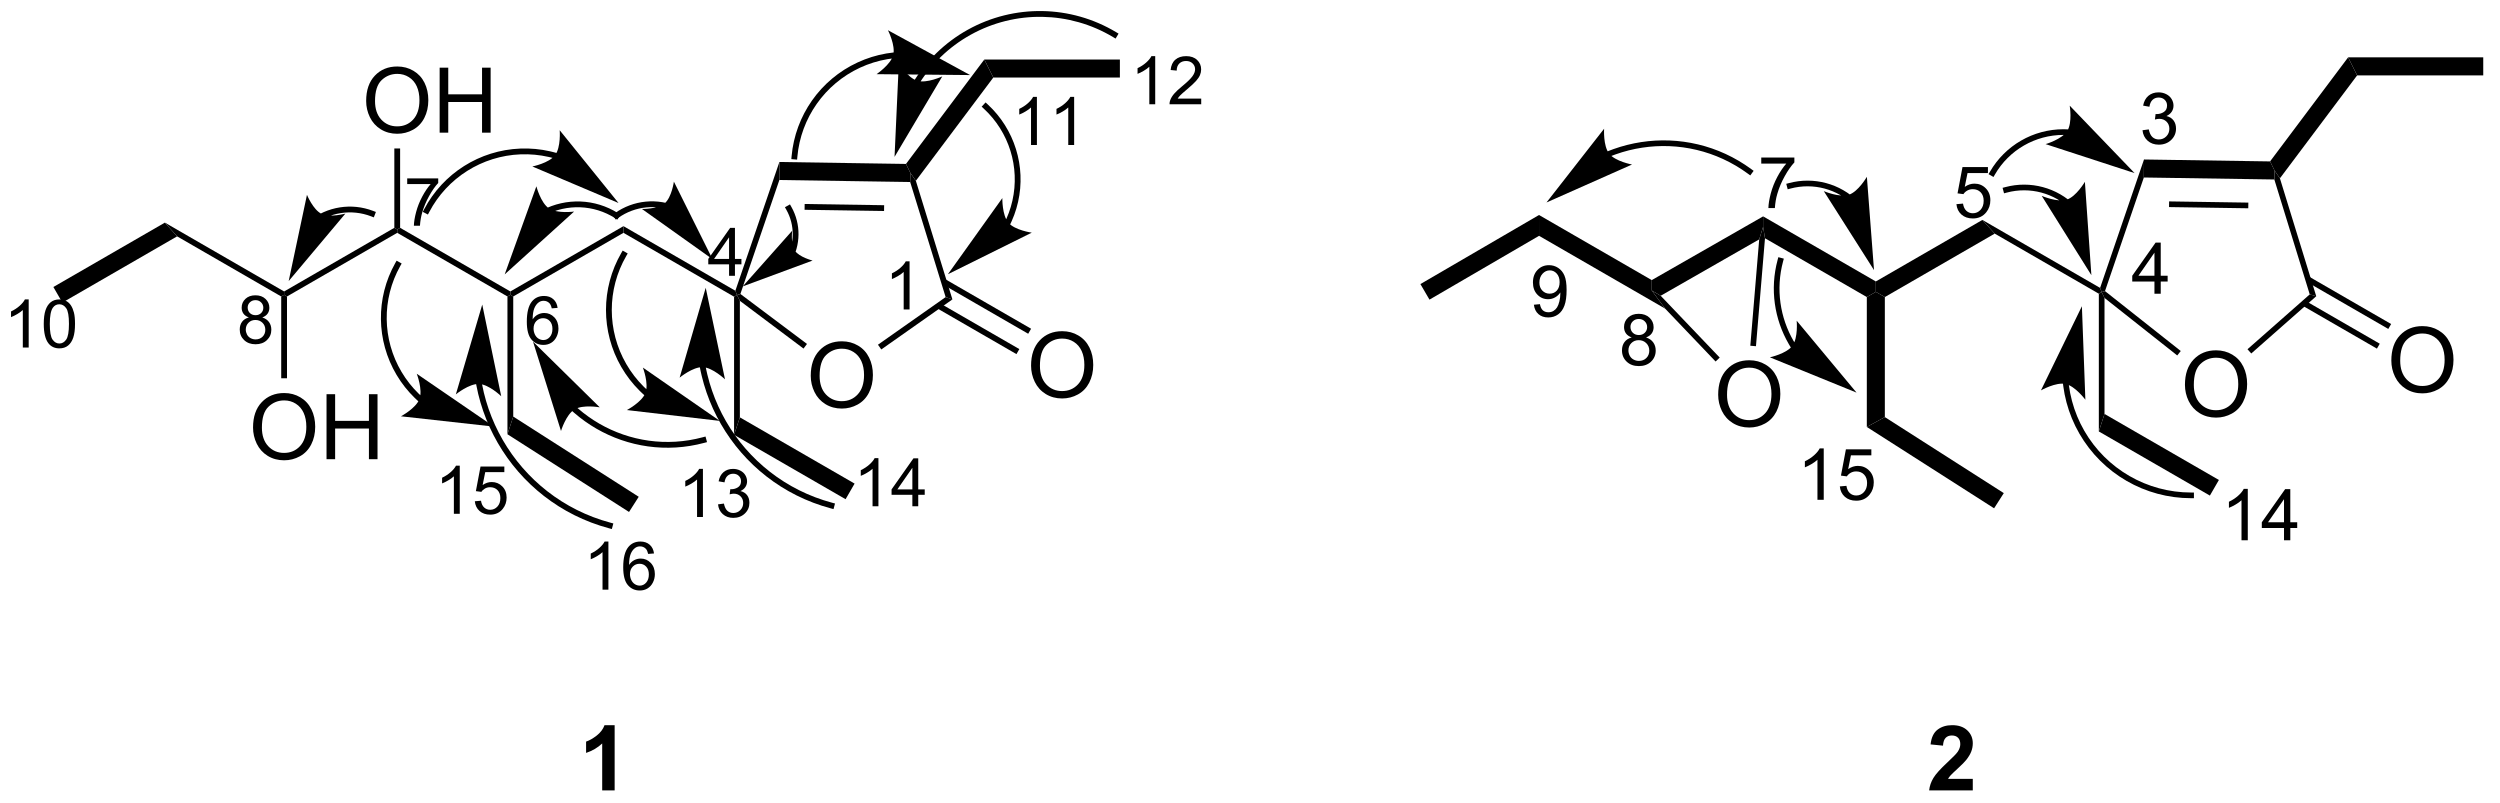 <?xml version="1.0" encoding="UTF-8"?>
<!DOCTYPE svg PUBLIC '-//W3C//DTD SVG 1.0//EN'
          'http://www.w3.org/TR/2001/REC-SVG-20010904/DTD/svg10.dtd'>
<svg stroke-dasharray="none" shape-rendering="auto" xmlns="http://www.w3.org/2000/svg" font-family="'Dialog'" text-rendering="auto" width="302" fill-opacity="1" color-interpolation="auto" color-rendering="auto" preserveAspectRatio="xMidYMid meet" font-size="12px" viewBox="0 0 302 97" fill="black" xmlns:xlink="http://www.w3.org/1999/xlink" stroke="black" image-rendering="auto" stroke-miterlimit="10" stroke-linecap="square" stroke-linejoin="miter" font-style="normal" stroke-width="1" height="97" stroke-dashoffset="0" font-weight="normal" stroke-opacity="1"
><!--Generated by the Batik Graphics2D SVG Generator--><defs id="genericDefs"
  /><g
  ><defs id="defs1"
    ><clipPath clipPathUnits="userSpaceOnUse" id="clipPath1"
      ><path d="M1.308 0.996 L227.366 0.996 L227.366 73.67 L1.308 73.67 L1.308 0.996 Z"
      /></clipPath
      ><clipPath clipPathUnits="userSpaceOnUse" id="clipPath2"
      ><path d="M-0.329 102.481 L-0.329 173.133 L219.445 173.133 L219.445 102.481 Z"
      /></clipPath
    ></defs
    ><g transform="scale(1.333,1.333) translate(-1.308,-0.996) matrix(1.029,0,0,1.029,1.646,-104.415)"
    ><path d="M192.097 136.331 Q192.097 134.904 192.863 134.099 Q193.629 133.292 194.839 133.292 Q195.631 133.292 196.267 133.672 Q196.905 134.05 197.238 134.727 Q197.574 135.404 197.574 136.263 Q197.574 137.136 197.222 137.823 Q196.871 138.511 196.225 138.865 Q195.582 139.219 194.834 139.219 Q194.027 139.219 193.389 138.828 Q192.754 138.435 192.425 137.761 Q192.097 137.084 192.097 136.331 ZM192.879 136.341 Q192.879 137.378 193.433 137.974 Q193.99 138.568 194.832 138.568 Q195.686 138.568 196.238 137.966 Q196.792 137.365 196.792 136.261 Q196.792 135.56 196.556 135.039 Q196.319 134.518 195.863 134.232 Q195.41 133.943 194.842 133.943 Q194.037 133.943 193.457 134.498 Q192.879 135.05 192.879 136.341 Z" stroke="none" clip-path="url(#clipPath2)"
    /></g
    ><g transform="matrix(1.371,0,0,1.371,0.451,-140.549)"
    ><path d="M188.581 116.568 L188.567 118.155 L185.145 128.165 L184.851 128.251 L184.713 127.883 Z" stroke="none" clip-path="url(#clipPath2)"
    /></g
    ><g transform="matrix(1.371,0,0,1.371,0.451,-140.549)"
    ><path d="M185.101 128.768 L184.851 128.251 L185.145 128.165 L191.82 133.443 L191.509 133.835 Z" stroke="none" clip-path="url(#clipPath2)"
    /></g
    ><g transform="matrix(1.371,0,0,1.371,0.451,-140.549)"
    ><path d="M198.031 133.662 L197.7 133.287 L203.184 128.455 L203.757 128.617 Z" stroke="none" clip-path="url(#clipPath2)"
    /></g
    ><g transform="matrix(1.371,0,0,1.371,0.451,-140.549)"
    ><path d="M203.757 128.617 L203.184 128.455 L200.064 118.331 L200.082 117.537 L200.556 118.228 Z" stroke="none" clip-path="url(#clipPath2)"
    /></g
    ><g transform="matrix(1.371,0,0,1.371,0.451,-140.549)"
    ><path d="M199.689 116.738 L200.082 117.537 L200.064 118.331 L188.567 118.155 L188.581 116.568 ZM197.775 120.368 L190.793 120.261 L190.786 120.761 L197.767 120.868 Z" stroke="none" clip-path="url(#clipPath2)"
    /></g
    ><g transform="matrix(1.371,0,0,1.371,0.451,-140.549)"
    ><path d="M210.374 134.288 Q210.374 132.861 211.139 132.056 Q211.905 131.249 213.116 131.249 Q213.908 131.249 214.543 131.629 Q215.181 132.006 215.514 132.684 Q215.85 133.361 215.85 134.22 Q215.85 135.092 215.499 135.78 Q215.147 136.467 214.501 136.822 Q213.858 137.176 213.111 137.176 Q212.303 137.176 211.665 136.785 Q211.03 136.392 210.702 135.717 Q210.374 135.04 210.374 134.288 ZM211.155 134.298 Q211.155 135.335 211.71 135.931 Q212.267 136.525 213.108 136.525 Q213.962 136.525 214.514 135.923 Q215.069 135.322 215.069 134.217 Q215.069 133.517 214.832 132.996 Q214.595 132.475 214.139 132.189 Q213.686 131.9 213.119 131.9 Q212.314 131.9 211.733 132.454 Q211.155 133.006 211.155 134.298 Z" stroke="none" clip-path="url(#clipPath2)"
    /></g
    ><g transform="matrix(1.371,0,0,1.371,0.451,-140.549)"
    ><path d="M202.552 129.451 L209.104 133.234 L209.354 132.801 L202.802 129.018 ZM202.912 127.345 L210.106 131.499 L210.356 131.066 L203.162 126.912 Z" stroke="none" clip-path="url(#clipPath2)"
    /></g
    ><g transform="matrix(1.371,0,0,1.371,0.451,-140.549)"
    ><path d="M200.556 118.228 L200.082 117.537 L199.689 116.738 L206.567 107.569 L207.361 109.157 Z" stroke="none" clip-path="url(#clipPath2)"
    /></g
    ><g transform="matrix(1.371,0,0,1.371,0.451,-140.549)"
    ><path d="M207.361 109.157 L206.567 107.569 L218.472 107.569 L218.472 109.157 Z" stroke="none" clip-path="url(#clipPath2)"
    /></g
    ><g transform="matrix(1.371,0,0,1.371,0.451,-140.549)"
    ><path d="M184.713 127.883 L184.851 128.251 L184.601 128.395 L175.428 123.1 L174.34 121.894 Z" stroke="none" clip-path="url(#clipPath2)"
    /></g
    ><g transform="matrix(1.371,0,0,1.371,0.451,-140.549)"
    ><path d="M174.34 121.894 L175.428 123.1 L165.746 128.69 L164.952 128.231 L164.952 127.315 Z" stroke="none" clip-path="url(#clipPath2)"
    /></g
    ><g transform="matrix(1.371,0,0,1.371,0.451,-140.549)"
    ><path d="M164.952 127.315 L164.952 128.231 L164.158 128.69 L155.186 123.509 L155.02 122.497 L155.022 121.581 Z" stroke="none" clip-path="url(#clipPath2)"
    /></g
    ><g transform="matrix(1.371,0,0,1.371,0.451,-140.549)"
    ><path d="M164.158 128.69 L164.952 128.231 L165.746 128.69 L165.746 139.265 L164.158 140.135 Z" stroke="none" clip-path="url(#clipPath2)"
    /></g
    ><g transform="matrix(1.371,0,0,1.371,0.451,-140.549)"
    ><path d="M164.158 140.135 L165.746 139.265 L176.227 145.964 L175.372 147.302 Z" stroke="none" clip-path="url(#clipPath2)"
    /></g
    ><g transform="matrix(1.371,0,0,1.371,0.451,-140.549)"
    ><path d="M155.022 121.581 L155.02 122.497 L154.676 123.608 L145.995 128.575 L145.208 128.111 L145.209 127.196 Z" stroke="none" clip-path="url(#clipPath2)"
    /></g
    ><g transform="matrix(1.371,0,0,1.371,0.451,-140.549)"
    ><path d="M145.209 127.196 L145.208 128.111 L146.387 129.708 L135.277 123.294 L135.274 121.46 Z" stroke="none" clip-path="url(#clipPath2)"
    /></g
    ><g transform="matrix(1.371,0,0,1.371,0.451,-140.549)"
    ><path d="M135.274 121.46 L135.277 123.294 L125.623 128.917 L124.824 127.545 Z" stroke="none" clip-path="url(#clipPath2)"
    /></g
    ><g transform="matrix(1.371,0,0,1.371,0.451,-140.549)"
    ><path d="M184.601 128.395 L184.851 128.251 L185.101 128.768 L185.101 138.988 L184.601 140.532 Z" stroke="none" clip-path="url(#clipPath2)"
    /></g
    ><g transform="matrix(1.371,0,0,1.371,0.451,-140.549)"
    ><path d="M184.601 140.532 L185.101 138.988 L195.18 144.807 L194.386 146.182 Z" stroke="none" clip-path="url(#clipPath2)"
    /></g
    ><g transform="matrix(1.371,0,0,1.371,0.451,-140.549)"
    ><path d="M151.061 137.297 Q151.061 135.87 151.827 135.065 Q152.592 134.258 153.803 134.258 Q154.595 134.258 155.23 134.638 Q155.868 135.015 156.202 135.692 Q156.538 136.37 156.538 137.229 Q156.538 138.101 156.186 138.789 Q155.834 139.476 155.189 139.831 Q154.545 140.185 153.798 140.185 Q152.991 140.185 152.353 139.794 Q151.717 139.401 151.389 138.726 Q151.061 138.049 151.061 137.297 ZM151.842 137.307 Q151.842 138.344 152.397 138.94 Q152.954 139.534 153.795 139.534 Q154.65 139.534 155.202 138.932 Q155.756 138.331 155.756 137.226 Q155.756 136.526 155.519 136.005 Q155.282 135.484 154.827 135.198 Q154.374 134.909 153.806 134.909 Q153.001 134.909 152.42 135.463 Q151.842 136.015 151.842 137.307 Z" stroke="none" clip-path="url(#clipPath2)"
    /></g
    ><g transform="matrix(1.371,0,0,1.371,0.451,-140.549)"
    ><path d="M146.387 129.708 L145.208 128.111 L145.995 128.575 L151.196 134.023 L150.834 134.368 Z" stroke="none" clip-path="url(#clipPath2)"
    /></g
    ><g transform="matrix(1.371,0,0,1.371,0.451,-140.549)"
    ><path d="M154.676 123.608 L155.02 122.497 L155.186 123.509 L154.391 133.02 L153.893 132.979 Z" stroke="none" clip-path="url(#clipPath2)"
    /></g
    ><g transform="matrix(1.371,0,0,1.371,0.451,-140.549)"
    ><path d="M154.857 116.928 L154.857 116.394 L157.775 116.394 L157.775 116.825 Q157.344 117.284 156.922 118.045 Q156.499 118.804 156.268 119.606 Q156.101 120.172 156.056 120.847 L155.486 120.847 Q155.497 120.314 155.696 119.561 Q155.897 118.806 156.27 118.107 Q156.643 117.407 157.065 116.928 L154.857 116.928 Z" stroke="none" clip-path="url(#clipPath2)"
    /></g
    ><g transform="matrix(1.371,0,0,1.371,0.451,-140.549)"
    ><path d="M188.449 113.991 L189.002 113.917 Q189.099 114.389 189.327 114.596 Q189.556 114.803 189.886 114.803 Q190.276 114.803 190.545 114.532 Q190.815 114.261 190.815 113.862 Q190.815 113.48 190.565 113.234 Q190.317 112.986 189.931 112.986 Q189.776 112.986 189.542 113.047 L189.603 112.561 Q189.659 112.568 189.691 112.568 Q190.046 112.568 190.329 112.383 Q190.612 112.198 190.612 111.813 Q190.612 111.509 190.405 111.31 Q190.2 111.109 189.874 111.109 Q189.55 111.109 189.335 111.312 Q189.119 111.516 189.058 111.922 L188.504 111.823 Q188.607 111.265 188.965 110.96 Q189.327 110.654 189.862 110.654 Q190.231 110.654 190.541 110.812 Q190.852 110.97 191.016 111.245 Q191.18 111.517 191.18 111.825 Q191.18 112.118 191.023 112.358 Q190.867 112.598 190.559 112.74 Q190.959 112.832 191.18 113.123 Q191.402 113.412 191.402 113.849 Q191.402 114.44 190.971 114.852 Q190.541 115.262 189.882 115.262 Q189.29 115.262 188.896 114.909 Q188.504 114.555 188.449 113.991 Z" stroke="none" clip-path="url(#clipPath2)"
    /></g
    ><g transform="matrix(1.371,0,0,1.371,0.451,-140.549)"
    ><path d="M172.053 120.505 L172.633 120.455 Q172.699 120.88 172.933 121.093 Q173.168 121.306 173.501 121.306 Q173.901 121.306 174.177 121.005 Q174.454 120.704 174.454 120.205 Q174.454 119.731 174.188 119.459 Q173.923 119.184 173.492 119.184 Q173.224 119.184 173.008 119.307 Q172.793 119.428 172.67 119.621 L172.151 119.553 L172.588 117.238 L174.83 117.238 L174.83 117.767 L173.031 117.767 L172.787 118.979 Q173.193 118.696 173.64 118.696 Q174.231 118.696 174.637 119.106 Q175.043 119.514 175.043 120.156 Q175.043 120.769 174.686 121.214 Q174.251 121.764 173.501 121.764 Q172.885 121.764 172.496 121.419 Q172.108 121.073 172.053 120.505 Z" stroke="none" clip-path="url(#clipPath2)"
    /></g
    ><g transform="matrix(1.371,0,0,1.371,0.451,-140.549)"
    ><path d="M182.034 120.207 L182.029 120.203 L182.018 120.195 C182.005 120.183 181.991 120.172 181.977 120.161 C181.95 120.14 181.922 120.118 181.894 120.097 C181.671 119.926 181.438 119.772 181.197 119.633 C180.715 119.356 180.201 119.145 179.668 119.002 C178.602 118.716 177.463 118.707 176.361 119.002 L176.12 119.066 L176.249 119.549 L176.49 119.485 C177.507 119.213 178.557 119.222 179.539 119.485 C180.03 119.617 180.504 119.812 180.948 120.067 C181.17 120.194 181.385 120.337 181.59 120.494 C181.616 120.514 181.641 120.534 181.667 120.554 C181.68 120.564 181.692 120.574 181.705 120.584 L181.715 120.592 L181.719 120.595 L181.913 120.753 L182.228 120.365 L182.034 120.207 ZM183.944 126.761 L183.373 118.535 C183.373 118.535 182.612 119.834 181.78 120.104 C180.948 120.375 179.569 119.772 179.569 119.772 Z" stroke="none" clip-path="url(#clipPath2)"
    /></g
    ><g transform="matrix(1.371,0,0,1.371,0.451,-140.549)"
    ><path d="M189.501 128.399 L189.501 127.319 L187.545 127.319 L187.545 126.812 L189.604 123.89 L190.055 123.89 L190.055 126.812 L190.664 126.812 L190.664 127.319 L190.055 127.319 L190.055 128.399 L189.501 128.399 ZM189.501 126.812 L189.501 124.778 L188.09 126.812 L189.501 126.812 Z" stroke="none" clip-path="url(#clipPath2)"
    /></g
    ><g transform="matrix(1.371,0,0,1.371,0.451,-140.549)"
    ><path d="M182.031 113.922 L182.03 113.922 L182.026 113.922 L182.019 113.921 C182.008 113.921 181.998 113.92 181.988 113.919 C181.822 113.908 181.656 113.903 181.489 113.903 C180.154 113.903 178.868 114.259 177.749 114.905 C176.63 115.551 175.678 116.487 175.01 117.643 L174.885 117.86 L175.319 118.11 L175.444 117.893 C176.067 116.812 176.955 115.94 177.999 115.338 C179.042 114.736 180.241 114.403 181.489 114.403 C181.645 114.403 181.801 114.408 181.955 114.418 C181.964 114.419 181.974 114.419 181.983 114.42 L181.991 114.421 L181.995 114.421 L181.995 114.421 L182.245 114.439 L182.281 113.94 L182.031 113.922 ZM187.752 117.768 L182.035 111.825 C182.035 111.825 182.285 113.309 181.821 114.051 C181.356 114.792 179.911 115.214 179.911 115.214 Z" stroke="none" clip-path="url(#clipPath2)"
    /></g
    ><g transform="matrix(1.371,0,0,1.371,0.451,-140.549)"
    ><path d="M162.837 119.782 L162.834 119.78 L162.83 119.777 L162.81 119.761 C162.796 119.751 162.782 119.74 162.768 119.729 C162.548 119.561 162.318 119.408 162.079 119.271 C161.603 118.997 161.095 118.788 160.568 118.647 C159.514 118.365 158.389 118.356 157.3 118.647 L157.059 118.712 L157.187 119.195 L157.429 119.13 C158.433 118.861 159.47 118.871 160.439 119.13 C160.924 119.26 161.392 119.453 161.83 119.705 C162.049 119.831 162.261 119.971 162.464 120.126 C162.477 120.136 162.49 120.146 162.502 120.156 L162.522 120.171 L162.526 120.174 L162.53 120.177 L162.727 120.331 L163.034 119.936 L162.837 119.782 ZM164.792 126.316 L164.163 118.094 C164.163 118.094 163.412 119.398 162.581 119.674 C161.751 119.95 160.368 119.357 160.368 119.357 Z" stroke="none" clip-path="url(#clipPath2)"
    /></g
    ><g transform="matrix(1.371,0,0,1.371,0.451,-140.549)"
    ><path d="M141.503 116.316 L141.507 116.314 L141.525 116.307 C141.548 116.297 141.572 116.288 141.595 116.279 C141.642 116.26 141.689 116.242 141.736 116.224 C141.83 116.187 141.925 116.152 142.02 116.118 C142.779 115.847 143.561 115.65 144.356 115.529 C147.53 115.044 150.891 115.769 153.687 117.824 L153.889 117.972 L154.185 117.569 L153.983 117.421 C151.081 115.287 147.585 114.53 144.28 115.035 C143.455 115.161 142.641 115.366 141.852 115.647 C141.753 115.683 141.655 115.719 141.557 115.757 C141.508 115.776 141.459 115.795 141.41 115.814 C141.386 115.824 141.361 115.834 141.337 115.843 L141.319 115.851 L141.315 115.853 L141.083 115.947 L141.271 116.41 L141.503 116.316 ZM135.933 120.357 L143.471 117.012 C143.471 117.012 141.99 116.74 141.452 116.05 C140.914 115.361 141.01 113.859 141.01 113.859 Z" stroke="none" clip-path="url(#clipPath2)"
    /></g
    ><g transform="matrix(1.371,0,0,1.371,0.451,-140.549)"
    ><path d="M143.443 132.248 Q143.098 132.123 142.932 131.889 Q142.766 131.655 142.766 131.329 Q142.766 130.837 143.119 130.502 Q143.473 130.166 144.062 130.166 Q144.653 130.166 145.011 130.509 Q145.372 130.851 145.372 131.343 Q145.372 131.657 145.206 131.891 Q145.042 132.123 144.708 132.248 Q145.122 132.383 145.339 132.685 Q145.557 132.986 145.557 133.404 Q145.557 133.983 145.147 134.379 Q144.739 134.772 144.07 134.772 Q143.404 134.772 142.994 134.376 Q142.585 133.981 142.585 133.39 Q142.585 132.949 142.807 132.654 Q143.03 132.356 143.443 132.248 ZM143.332 131.31 Q143.332 131.63 143.537 131.833 Q143.744 132.036 144.074 132.036 Q144.394 132.036 144.597 131.835 Q144.802 131.632 144.802 131.341 Q144.802 131.036 144.591 130.829 Q144.382 130.621 144.068 130.621 Q143.75 130.621 143.541 130.825 Q143.332 131.028 143.332 131.31 ZM143.153 133.392 Q143.153 133.63 143.266 133.851 Q143.379 134.073 143.601 134.194 Q143.822 134.315 144.076 134.315 Q144.474 134.315 144.732 134.061 Q144.991 133.804 144.991 133.411 Q144.991 133.011 144.724 132.75 Q144.458 132.488 144.058 132.488 Q143.668 132.488 143.41 132.746 Q143.153 133.005 143.153 133.392 Z" stroke="none" clip-path="url(#clipPath2)"
    /></g
    ><g transform="matrix(1.371,0,0,1.371,0.451,-140.549)"
    ><path d="M134.822 129.365 L135.355 129.315 Q135.423 129.691 135.613 129.861 Q135.804 130.029 136.101 130.029 Q136.358 130.029 136.548 129.912 Q136.741 129.795 136.864 129.601 Q136.987 129.406 137.069 129.073 Q137.153 128.741 137.153 128.397 Q137.153 128.36 137.151 128.286 Q136.985 128.55 136.696 128.715 Q136.409 128.879 136.075 128.879 Q135.515 128.879 135.127 128.472 Q134.74 128.066 134.74 127.402 Q134.74 126.717 135.144 126.299 Q135.548 125.88 136.157 125.88 Q136.598 125.88 136.961 126.118 Q137.326 126.354 137.514 126.793 Q137.705 127.23 137.705 128.06 Q137.705 128.926 137.516 129.439 Q137.33 129.949 136.958 130.218 Q136.587 130.486 136.089 130.486 Q135.56 130.486 135.224 130.193 Q134.889 129.898 134.822 129.365 ZM137.09 127.375 Q137.09 126.898 136.835 126.619 Q136.581 126.338 136.224 126.338 Q135.855 126.338 135.58 126.639 Q135.308 126.941 135.308 127.421 Q135.308 127.851 135.568 128.122 Q135.829 128.391 136.21 128.391 Q136.594 128.391 136.842 128.122 Q137.09 127.851 137.09 127.375 Z" stroke="none" clip-path="url(#clipPath2)"
    /></g
    ><g transform="matrix(1.371,0,0,1.371,0.451,-140.549)"
    ><path d="M160.362 146.555 L159.808 146.555 L159.808 143.025 Q159.607 143.216 159.283 143.407 Q158.959 143.598 158.701 143.694 L158.701 143.159 Q159.165 142.939 159.511 142.63 Q159.86 142.318 160.005 142.027 L160.362 142.027 L160.362 146.555 ZM161.78 145.374 L162.361 145.324 Q162.426 145.749 162.66 145.962 Q162.896 146.175 163.228 146.175 Q163.628 146.175 163.905 145.874 Q164.182 145.573 164.182 145.074 Q164.182 144.601 163.915 144.328 Q163.651 144.053 163.22 144.053 Q162.951 144.053 162.736 144.176 Q162.521 144.297 162.398 144.49 L161.879 144.422 L162.315 142.107 L164.557 142.107 L164.557 142.636 L162.758 142.636 L162.514 143.848 Q162.921 143.565 163.368 143.565 Q163.958 143.565 164.364 143.975 Q164.77 144.383 164.77 145.025 Q164.77 145.638 164.413 146.083 Q163.979 146.633 163.228 146.633 Q162.613 146.633 162.223 146.288 Q161.836 145.942 161.78 145.374 Z" stroke="none" clip-path="url(#clipPath2)"
    /></g
    ><g transform="matrix(1.371,0,0,1.371,0.451,-140.549)"
    ><path d="M197.725 150.121 L197.172 150.121 L197.172 146.592 Q196.971 146.783 196.647 146.973 Q196.322 147.164 196.064 147.261 L196.064 146.725 Q196.528 146.506 196.874 146.196 Q197.223 145.885 197.368 145.593 L197.725 145.593 L197.725 150.121 ZM200.917 150.121 L200.917 149.041 L198.961 149.041 L198.961 148.534 L201.02 145.612 L201.471 145.612 L201.471 148.534 L202.08 148.534 L202.08 149.041 L201.471 149.041 L201.471 150.121 L200.917 150.121 ZM200.917 148.534 L200.917 146.5 L199.506 148.534 L200.917 148.534 Z" stroke="none" clip-path="url(#clipPath2)"
    /></g
    ><g transform="matrix(1.371,0,0,1.371,0.451,-140.549)"
    ><path d="M181.437 136.282 L181.437 136.283 L181.437 136.28 L181.438 136.292 C181.44 136.307 181.441 136.322 181.443 136.337 C181.45 136.398 181.458 136.459 181.465 136.52 C181.529 137.007 181.624 137.491 181.751 137.969 C182.005 138.924 182.385 139.854 182.892 140.732 C183.906 142.489 185.351 143.909 187.05 144.89 C188.749 145.871 190.701 146.412 192.73 146.412 L192.98 146.412 L192.98 145.912 L192.73 145.912 C190.789 145.912 188.923 145.394 187.3 144.457 C185.677 143.52 184.296 142.163 183.325 140.482 C182.84 139.642 182.477 138.753 182.234 137.84 C182.113 137.384 182.022 136.921 181.961 136.456 C181.954 136.397 181.947 136.339 181.94 136.281 C181.938 136.266 181.937 136.251 181.935 136.237 L181.934 136.226 L181.934 136.224 L181.933 136.217 L181.9 135.969 L181.405 136.034 L181.437 136.282 ZM183.109 129.498 L179.501 136.913 C179.501 136.913 180.808 136.167 181.664 136.347 C182.521 136.528 183.415 137.738 183.415 137.738 Z" stroke="none" clip-path="url(#clipPath2)"
    /></g
    ><g transform="matrix(1.371,0,0,1.371,0.451,-140.549)"
    ><path d="M157.921 132.92 L157.919 132.917 L157.905 132.894 C157.895 132.879 157.885 132.863 157.875 132.847 C157.856 132.816 157.836 132.784 157.817 132.753 C157.778 132.69 157.741 132.626 157.704 132.562 C156.522 130.515 156.119 128.015 156.78 125.547 L156.845 125.305 L156.362 125.176 L156.297 125.418 C155.601 128.014 156.023 130.65 157.271 132.812 C157.31 132.88 157.35 132.947 157.39 133.013 C157.41 133.047 157.431 133.08 157.452 133.113 C157.462 133.129 157.472 133.146 157.482 133.162 L157.498 133.186 L157.5 133.19 L157.636 133.401 L158.056 133.131 L157.921 132.92 ZM163.253 137.111 L157.978 130.773 C157.978 130.773 158.121 132.271 157.604 132.977 C157.087 133.683 155.616 134 155.616 134 Z" stroke="none" clip-path="url(#clipPath2)"
    /></g
    ><g transform="matrix(1.371,0,0,1.371,0.451,-140.549)"
    ><path d="M79.814 129.781 L79.295 129.781 L79.295 126.476 Q79.107 126.654 78.803 126.833 Q78.5 127.011 78.258 127.102 L78.258 126.6 Q78.692 126.395 79.016 126.105 Q79.343 125.813 79.479 125.54 L79.814 125.54 L79.814 129.781 Z" stroke="none" clip-path="url(#clipPath2)"
    /></g
    ><g transform="matrix(1.371,0,0,1.371,0.451,-140.549)"
    ><path d="M63.91 126.817 L63.91 125.805 L62.078 125.805 L62.078 125.33 L64.006 122.593 L64.428 122.593 L64.428 125.33 L64.999 125.33 L64.999 125.805 L64.428 125.805 L64.428 126.817 L63.91 126.817 ZM63.91 125.33 L63.91 123.425 L62.588 125.33 L63.91 125.33 Z" stroke="none" clip-path="url(#clipPath2)"
    /></g
    ><g transform="matrix(1.371,0,0,1.371,0.451,-140.549)"
    ><path d="M91.034 115.29 L90.515 115.29 L90.515 111.985 Q90.327 112.163 90.023 112.342 Q89.72 112.52 89.478 112.611 L89.478 112.109 Q89.912 111.904 90.237 111.614 Q90.563 111.322 90.7 111.049 L91.034 111.049 L91.034 115.29 ZM94.315 115.29 L93.796 115.29 L93.796 111.985 Q93.608 112.163 93.305 112.342 Q93.001 112.52 92.759 112.611 L92.759 112.109 Q93.193 111.904 93.518 111.614 Q93.844 111.322 93.981 111.049 L94.315 111.049 L94.315 115.29 Z" stroke="none" clip-path="url(#clipPath2)"
    /></g
    ><g transform="matrix(1.371,0,0,1.371,0.451,-140.549)"
    ><path d="M2.199 133.138 L1.681 133.138 L1.681 129.833 Q1.492 130.012 1.189 130.19 Q0.885 130.369 0.643 130.459 L0.643 129.958 Q1.077 129.752 1.402 129.462 Q1.728 129.171 1.865 128.898 L2.199 128.898 L2.199 133.138 ZM3.527 131.055 Q3.527 130.306 3.681 129.85 Q3.834 129.393 4.138 129.145 Q4.443 128.898 4.904 128.898 Q5.244 128.898 5.5 129.034 Q5.757 129.171 5.924 129.43 Q6.091 129.687 6.185 130.058 Q6.281 130.427 6.281 131.055 Q6.281 131.798 6.128 132.255 Q5.976 132.712 5.67 132.962 Q5.367 133.211 4.904 133.211 Q4.293 133.211 3.944 132.772 Q3.527 132.245 3.527 131.055 ZM4.059 131.055 Q4.059 132.095 4.303 132.439 Q4.547 132.783 4.904 132.783 Q5.261 132.783 5.503 132.437 Q5.747 132.092 5.747 131.055 Q5.747 130.012 5.503 129.67 Q5.261 129.326 4.898 129.326 Q4.541 129.326 4.328 129.63 Q4.059 130.016 4.059 131.055 Z" stroke="none" clip-path="url(#clipPath2)"
    /></g
    ><g transform="matrix(1.371,0,0,1.371,0.451,-140.549)"
    ><path d="M61.607 148.071 L61.089 148.071 L61.089 144.766 Q60.901 144.944 60.597 145.123 Q60.294 145.301 60.052 145.392 L60.052 144.89 Q60.486 144.685 60.81 144.395 Q61.137 144.103 61.273 143.83 L61.607 143.83 L61.607 148.071 ZM62.937 146.955 L63.456 146.886 Q63.546 147.328 63.759 147.522 Q63.974 147.716 64.284 147.716 Q64.648 147.716 64.9 147.462 Q65.154 147.209 65.154 146.834 Q65.154 146.477 64.919 146.246 Q64.687 146.014 64.326 146.014 Q64.18 146.014 63.961 146.072 L64.019 145.616 Q64.07 145.622 64.101 145.622 Q64.433 145.622 64.698 145.449 Q64.963 145.276 64.963 144.915 Q64.963 144.631 64.769 144.445 Q64.577 144.257 64.272 144.257 Q63.969 144.257 63.767 144.447 Q63.565 144.637 63.508 145.017 L62.989 144.925 Q63.085 144.403 63.421 144.117 Q63.759 143.83 64.26 143.83 Q64.606 143.83 64.896 143.978 Q65.188 144.126 65.342 144.383 Q65.496 144.639 65.496 144.927 Q65.496 145.202 65.348 145.426 Q65.202 145.651 64.913 145.784 Q65.288 145.87 65.496 146.143 Q65.703 146.413 65.703 146.822 Q65.703 147.376 65.3 147.762 Q64.896 148.146 64.28 148.146 Q63.725 148.146 63.356 147.815 Q62.989 147.483 62.937 146.955 Z" stroke="none" clip-path="url(#clipPath2)"
    /></g
    ><g transform="matrix(1.371,0,0,1.371,0.451,-140.549)"
    ><path d="M77.07 147.123 L76.552 147.123 L76.552 143.818 Q76.364 143.997 76.06 144.175 Q75.757 144.354 75.515 144.444 L75.515 143.943 Q75.949 143.737 76.273 143.447 Q76.6 143.155 76.736 142.883 L77.07 142.883 L77.07 147.123 ZM80.06 147.123 L80.06 146.111 L78.228 146.111 L78.228 145.637 L80.156 142.9 L80.578 142.9 L80.578 145.637 L81.149 145.637 L81.149 146.111 L80.578 146.111 L80.578 147.123 L80.06 147.123 ZM80.06 145.637 L80.06 143.732 L78.739 145.637 L80.06 145.637 Z" stroke="none" clip-path="url(#clipPath2)"
    /></g
    ><g transform="matrix(1.371,0,0,1.371,0.451,-140.549)"
    ><path d="M53.278 154.472 L52.76 154.472 L52.76 151.166 Q52.571 151.345 52.268 151.524 Q51.964 151.702 51.722 151.792 L51.722 151.291 Q52.156 151.086 52.481 150.796 Q52.807 150.504 52.944 150.231 L53.278 150.231 L53.278 154.472 ZM57.297 151.281 L56.78 151.322 Q56.711 151.017 56.584 150.878 Q56.375 150.657 56.066 150.657 Q55.818 150.657 55.632 150.796 Q55.386 150.974 55.244 151.318 Q55.104 151.66 55.098 152.294 Q55.286 152.007 55.557 151.869 Q55.828 151.731 56.123 151.731 Q56.642 151.731 57.007 152.113 Q57.372 152.495 57.372 153.1 Q57.372 153.498 57.199 153.84 Q57.028 154.18 56.728 154.362 Q56.429 154.545 56.048 154.545 Q55.401 154.545 54.992 154.068 Q54.583 153.59 54.583 152.495 Q54.583 151.27 55.034 150.715 Q55.43 150.231 56.098 150.231 Q56.596 150.231 56.915 150.511 Q57.233 150.79 57.297 151.281 ZM55.178 153.102 Q55.178 153.371 55.292 153.617 Q55.407 153.861 55.611 153.989 Q55.816 154.116 56.041 154.116 Q56.369 154.116 56.605 153.851 Q56.842 153.586 56.842 153.131 Q56.842 152.693 56.607 152.442 Q56.375 152.19 56.02 152.19 Q55.668 152.19 55.422 152.442 Q55.178 152.693 55.178 153.102 Z" stroke="none" clip-path="url(#clipPath2)"
    /></g
    ><g transform="matrix(1.371,0,0,1.371,0.451,-140.549)"
    ><path d="M40.181 147.788 L39.662 147.788 L39.662 144.483 Q39.474 144.662 39.17 144.84 Q38.867 145.019 38.625 145.109 L38.625 144.608 Q39.059 144.402 39.383 144.112 Q39.71 143.821 39.846 143.548 L40.181 143.548 L40.181 147.788 ZM41.508 146.682 L42.052 146.636 Q42.114 147.034 42.333 147.233 Q42.553 147.433 42.864 147.433 Q43.239 147.433 43.498 147.151 Q43.758 146.869 43.758 146.402 Q43.758 145.958 43.508 145.703 Q43.26 145.445 42.857 145.445 Q42.605 145.445 42.404 145.56 Q42.202 145.674 42.087 145.854 L41.601 145.791 L42.01 143.623 L44.109 143.623 L44.109 144.118 L42.425 144.118 L42.196 145.253 Q42.576 144.988 42.995 144.988 Q43.548 144.988 43.928 145.372 Q44.309 145.755 44.309 146.356 Q44.309 146.93 43.974 147.347 Q43.567 147.861 42.864 147.861 Q42.288 147.861 41.923 147.539 Q41.56 147.214 41.508 146.682 Z" stroke="none" clip-path="url(#clipPath2)"
    /></g
    ><g transform="matrix(1.371,0,0,1.371,0.451,-140.549)"
    ><path d="M71.107 135.627 Q71.107 134.2 71.873 133.395 Q72.639 132.588 73.85 132.588 Q74.641 132.588 75.277 132.968 Q75.915 133.345 76.248 134.023 Q76.584 134.7 76.584 135.559 Q76.584 136.431 76.232 137.119 Q75.881 137.806 75.235 138.161 Q74.592 138.515 73.844 138.515 Q73.037 138.515 72.399 138.124 Q71.764 137.731 71.436 137.056 Q71.107 136.379 71.107 135.627 ZM71.889 135.637 Q71.889 136.674 72.443 137.27 Q73.001 137.864 73.842 137.864 Q74.696 137.864 75.248 137.262 Q75.803 136.661 75.803 135.556 Q75.803 134.856 75.566 134.335 Q75.329 133.814 74.873 133.528 Q74.42 133.239 73.852 133.239 Q73.047 133.239 72.467 133.793 Q71.889 134.345 71.889 135.637 Z" stroke="none" clip-path="url(#clipPath2)"
    /></g
    ><g transform="matrix(1.371,0,0,1.371,0.451,-140.549)"
    ><path d="M68.344 116.789 L68.341 118.377 L64.907 128.418 L64.606 128.511 L64.465 128.135 Z" stroke="none" clip-path="url(#clipPath2)"
    /></g
    ><g transform="matrix(1.371,0,0,1.371,0.451,-140.549)"
    ><path d="M64.861 129.021 L64.606 128.511 L64.907 128.418 L70.776 132.82 L70.47 133.228 Z" stroke="none" clip-path="url(#clipPath2)"
    /></g
    ><g transform="matrix(1.371,0,0,1.371,0.451,-140.549)"
    ><path d="M77.323 133.306 L77.029 132.888 L82.992 128.694 L83.588 128.898 Z" stroke="none" clip-path="url(#clipPath2)"
    /></g
    ><g transform="matrix(1.371,0,0,1.371,0.451,-140.549)"
    ><path d="M83.588 128.898 L82.992 128.694 L79.867 118.553 L79.89 117.759 L80.368 118.445 Z" stroke="none" clip-path="url(#clipPath2)"
    /></g
    ><g transform="matrix(1.371,0,0,1.371,0.451,-140.549)"
    ><path d="M79.498 116.96 L79.89 117.759 L79.867 118.553 L68.341 118.377 L68.344 116.789 ZM77.574 120.597 L70.57 120.49 L70.563 121 L77.566 121.107 Z" stroke="none" clip-path="url(#clipPath2)"
    /></g
    ><g transform="matrix(1.371,0,0,1.371,0.451,-140.549)"
    ><path d="M90.52 134.736 Q90.52 133.309 91.286 132.505 Q92.051 131.697 93.262 131.697 Q94.054 131.697 94.689 132.078 Q95.327 132.455 95.661 133.132 Q95.997 133.809 95.997 134.669 Q95.997 135.541 95.645 136.229 Q95.293 136.916 94.648 137.27 Q94.004 137.625 93.257 137.625 Q92.45 137.625 91.812 137.234 Q91.176 136.841 90.848 136.166 Q90.52 135.489 90.52 134.736 ZM91.301 134.747 Q91.301 135.783 91.856 136.38 Q92.413 136.973 93.254 136.973 Q94.109 136.973 94.661 136.372 Q95.215 135.77 95.215 134.666 Q95.215 133.966 94.978 133.445 Q94.741 132.924 94.286 132.637 Q93.832 132.348 93.265 132.348 Q92.46 132.348 91.879 132.903 Q91.301 133.455 91.301 134.747 Z" stroke="none" clip-path="url(#clipPath2)"
    /></g
    ><g transform="matrix(1.371,0,0,1.371,0.451,-140.549)"
    ><path d="M82.229 129.674 L89.231 133.717 L89.486 133.275 L82.484 129.232 ZM82.714 127.562 L90.266 131.923 L90.522 131.481 L82.969 127.121 Z" stroke="none" clip-path="url(#clipPath2)"
    /></g
    ><g transform="matrix(1.371,0,0,1.371,0.451,-140.549)"
    ><path d="M80.368 118.445 L79.89 117.759 L79.498 116.96 L86.399 107.76 L87.193 109.347 Z" stroke="none" clip-path="url(#clipPath2)"
    /></g
    ><g transform="matrix(1.371,0,0,1.371,0.451,-140.549)"
    ><path d="M87.193 109.347 L86.399 107.76 L98.345 107.76 L98.345 109.347 Z" stroke="none" clip-path="url(#clipPath2)"
    /></g
    ><g transform="matrix(1.371,0,0,1.371,0.451,-140.549)"
    ><path d="M64.465 128.135 L64.606 128.511 L64.351 128.658 L54.605 123.031 L54.605 122.442 Z" stroke="none" clip-path="url(#clipPath2)"
    /></g
    ><g transform="matrix(1.371,0,0,1.371,0.451,-140.549)"
    ><path d="M54.605 122.442 L54.605 123.031 L44.893 128.638 L44.638 128.49 L44.638 128.196 Z" stroke="none" clip-path="url(#clipPath2)"
    /></g
    ><g transform="matrix(1.371,0,0,1.371,0.451,-140.549)"
    ><path d="M44.638 128.196 L44.638 128.49 L44.383 128.638 L34.671 123.031 L34.671 122.736 L34.926 122.589 Z" stroke="none" clip-path="url(#clipPath2)"
    /></g
    ><g transform="matrix(1.371,0,0,1.371,0.451,-140.549)"
    ><path d="M44.383 128.638 L44.638 128.49 L44.893 128.638 L44.893 139.22 L44.383 140.778 Z" stroke="none" clip-path="url(#clipPath2)"
    /></g
    ><g transform="matrix(1.371,0,0,1.371,0.451,-140.549)"
    ><path d="M44.383 140.778 L44.893 139.22 L55.95 146.288 L55.095 147.625 Z" stroke="none" clip-path="url(#clipPath2)"
    /></g
    ><g transform="matrix(1.371,0,0,1.371,0.451,-140.549)"
    ><path d="M34.416 122.589 L34.671 122.736 L34.671 123.031 L24.959 128.638 L24.704 128.49 L24.704 128.196 Z" stroke="none" clip-path="url(#clipPath2)"
    /></g
    ><g transform="matrix(1.371,0,0,1.371,0.451,-140.549)"
    ><path d="M24.704 128.196 L24.704 128.49 L24.449 128.638 L15.276 123.342 L14.199 122.131 Z" stroke="none" clip-path="url(#clipPath2)"
    /></g
    ><g transform="matrix(1.371,0,0,1.371,0.451,-140.549)"
    ><path d="M14.199 122.131 L15.276 123.342 L5.167 129.178 L4.374 127.803 Z" stroke="none" clip-path="url(#clipPath2)"
    /></g
    ><g transform="matrix(1.371,0,0,1.371,0.451,-140.549)"
    ><path d="M64.351 128.658 L64.606 128.511 L64.861 129.021 L64.861 139.29 L64.351 140.829 Z" stroke="none" clip-path="url(#clipPath2)"
    /></g
    ><g transform="matrix(1.371,0,0,1.371,0.451,-140.549)"
    ><path d="M64.351 140.829 L64.861 139.29 L74.97 145.126 L74.176 146.501 Z" stroke="none" clip-path="url(#clipPath2)"
    /></g
    ><g transform="matrix(1.371,0,0,1.371,0.451,-140.549)"
    ><path d="M48.802 129.643 L48.286 129.684 Q48.217 129.378 48.09 129.24 Q47.88 129.019 47.571 129.019 Q47.324 129.019 47.137 129.157 Q46.891 129.336 46.749 129.68 Q46.609 130.022 46.603 130.655 Q46.791 130.369 47.062 130.231 Q47.333 130.093 47.629 130.093 Q48.147 130.093 48.512 130.475 Q48.877 130.857 48.877 131.462 Q48.877 131.86 48.704 132.202 Q48.533 132.542 48.234 132.724 Q47.934 132.906 47.554 132.906 Q46.907 132.906 46.498 132.43 Q46.089 131.952 46.089 130.857 Q46.089 129.632 46.54 129.077 Q46.936 128.593 47.604 128.593 Q48.101 128.593 48.42 128.873 Q48.739 129.152 48.802 129.643 ZM46.684 131.464 Q46.684 131.733 46.797 131.979 Q46.913 132.223 47.116 132.351 Q47.322 132.478 47.546 132.478 Q47.875 132.478 48.111 132.213 Q48.347 131.948 48.347 131.493 Q48.347 131.055 48.113 130.803 Q47.88 130.552 47.525 130.552 Q47.174 130.552 46.928 130.803 Q46.684 131.055 46.684 131.464 Z" stroke="none" clip-path="url(#clipPath2)"
    /></g
    ><g transform="matrix(1.371,0,0,1.371,0.451,-140.549)"
    ><path d="M101.458 111.703 L100.939 111.703 L100.939 108.397 Q100.751 108.576 100.448 108.754 Q100.144 108.933 99.902 109.023 L99.902 108.522 Q100.336 108.317 100.661 108.027 Q100.987 107.735 101.124 107.462 L101.458 107.462 L101.458 111.703 ZM105.511 111.203 L105.511 111.703 L102.719 111.703 Q102.713 111.514 102.78 111.341 Q102.886 111.057 103.12 110.781 Q103.356 110.504 103.8 110.141 Q104.488 109.576 104.73 109.246 Q104.972 108.916 104.972 108.622 Q104.972 108.315 104.751 108.103 Q104.532 107.89 104.176 107.89 Q103.802 107.89 103.577 108.115 Q103.353 108.34 103.351 108.737 L102.817 108.683 Q102.872 108.086 103.23 107.775 Q103.587 107.462 104.188 107.462 Q104.797 107.462 105.15 107.8 Q105.505 108.136 105.505 108.633 Q105.505 108.887 105.402 109.133 Q105.298 109.377 105.056 109.648 Q104.816 109.918 104.257 110.391 Q103.79 110.783 103.658 110.923 Q103.525 111.063 103.439 111.203 L105.511 111.203 Z" stroke="none" clip-path="url(#clipPath2)"
    /></g
    ><g transform="matrix(1.371,0,0,1.371,0.451,-140.549)"
    ><path d="M21.967 140.185 Q21.967 138.758 22.733 137.953 Q23.498 137.146 24.709 137.146 Q25.501 137.146 26.137 137.526 Q26.774 137.904 27.108 138.581 Q27.444 139.258 27.444 140.117 Q27.444 140.99 27.092 141.677 Q26.741 142.365 26.095 142.719 Q25.452 143.073 24.704 143.073 Q23.897 143.073 23.259 142.683 Q22.623 142.289 22.295 141.615 Q21.967 140.938 21.967 140.185 ZM22.748 140.196 Q22.748 141.232 23.303 141.828 Q23.86 142.422 24.702 142.422 Q25.556 142.422 26.108 141.821 Q26.663 141.219 26.663 140.115 Q26.663 139.414 26.426 138.893 Q26.189 138.373 25.733 138.086 Q25.28 137.797 24.712 137.797 Q23.907 137.797 23.327 138.352 Q22.748 138.904 22.748 140.196 ZM28.442 142.974 L28.442 137.248 L29.2 137.248 L29.2 139.599 L32.177 139.599 L32.177 137.248 L32.935 137.248 L32.935 142.974 L32.177 142.974 L32.177 140.274 L29.2 140.274 L29.2 142.974 L28.442 142.974 Z" stroke="none" clip-path="url(#clipPath2)"
    /></g
    ><g transform="matrix(1.371,0,0,1.371,0.451,-140.549)"
    ><path d="M24.449 128.638 L24.704 128.49 L24.959 128.638 L24.959 135.845 L24.449 135.845 Z" stroke="none" clip-path="url(#clipPath2)"
    /></g
    ><g transform="matrix(1.371,0,0,1.371,0.451,-140.549)"
    ><path d="M31.934 111.413 Q31.934 109.987 32.7 109.182 Q33.465 108.374 34.676 108.374 Q35.468 108.374 36.103 108.755 Q36.741 109.132 37.075 109.809 Q37.411 110.487 37.411 111.346 Q37.411 112.218 37.059 112.906 Q36.708 113.593 36.062 113.947 Q35.418 114.302 34.671 114.302 Q33.864 114.302 33.226 113.911 Q32.59 113.518 32.262 112.843 Q31.934 112.166 31.934 111.413 ZM32.715 111.424 Q32.715 112.46 33.27 113.057 Q33.827 113.65 34.668 113.65 Q35.523 113.65 36.075 113.049 Q36.629 112.447 36.629 111.343 Q36.629 110.643 36.392 110.122 Q36.155 109.601 35.7 109.315 Q35.246 109.025 34.679 109.025 Q33.874 109.025 33.293 109.58 Q32.715 110.132 32.715 111.424 ZM38.409 114.203 L38.409 108.476 L39.167 108.476 L39.167 110.828 L42.144 110.828 L42.144 108.476 L42.901 108.476 L42.901 114.203 L42.144 114.203 L42.144 111.502 L39.167 111.502 L39.167 114.203 L38.409 114.203 Z" stroke="none" clip-path="url(#clipPath2)"
    /></g
    ><g transform="matrix(1.371,0,0,1.371,0.451,-140.549)"
    ><path d="M34.926 122.589 L34.671 122.736 L34.416 122.589 L34.416 115.598 L34.926 115.598 Z" stroke="none" clip-path="url(#clipPath2)"
    /></g
    ><g transform="matrix(1.371,0,0,1.371,0.451,-140.549)"
    ><path d="M35.55 118.734 L35.55 118.235 L38.283 118.235 L38.283 118.638 Q37.88 119.069 37.484 119.781 Q37.088 120.492 36.871 121.243 Q36.716 121.773 36.673 122.404 L36.139 122.404 Q36.149 121.905 36.335 121.2 Q36.524 120.493 36.873 119.839 Q37.223 119.184 37.618 118.734 L35.55 118.734 Z" stroke="none" clip-path="url(#clipPath2)"
    /></g
    ><g transform="matrix(1.371,0,0,1.371,0.451,-140.549)"
    ><path d="M21.598 130.485 Q21.276 130.368 21.12 130.149 Q20.964 129.93 20.964 129.624 Q20.964 129.163 21.295 128.85 Q21.627 128.535 22.178 128.535 Q22.731 128.535 23.067 128.856 Q23.405 129.177 23.405 129.638 Q23.405 129.932 23.25 130.151 Q23.096 130.368 22.783 130.485 Q23.171 130.612 23.375 130.894 Q23.578 131.176 23.578 131.568 Q23.578 132.11 23.194 132.48 Q22.812 132.849 22.186 132.849 Q21.562 132.849 21.178 132.478 Q20.795 132.108 20.795 131.554 Q20.795 131.142 21.003 130.865 Q21.212 130.587 21.598 130.485 ZM21.494 129.607 Q21.494 129.907 21.686 130.097 Q21.881 130.287 22.19 130.287 Q22.489 130.287 22.68 130.099 Q22.872 129.909 22.872 129.636 Q22.872 129.35 22.674 129.156 Q22.478 128.962 22.184 128.962 Q21.886 128.962 21.69 129.152 Q21.494 129.342 21.494 129.607 ZM21.327 131.556 Q21.327 131.779 21.433 131.987 Q21.539 132.194 21.746 132.307 Q21.953 132.421 22.192 132.421 Q22.564 132.421 22.806 132.183 Q23.048 131.942 23.048 131.574 Q23.048 131.199 22.799 130.955 Q22.549 130.709 22.174 130.709 Q21.809 130.709 21.567 130.952 Q21.327 131.194 21.327 131.556 Z" stroke="none" clip-path="url(#clipPath2)"
    /></g
    ><g transform="matrix(1.371,0,0,1.371,0.451,-140.549)"
    ><path d="M27.974 121.884 L27.974 121.883 L27.973 121.884 L27.979 121.881 C27.992 121.874 28.004 121.867 28.017 121.86 C28.041 121.847 28.067 121.833 28.092 121.82 C28.193 121.767 28.295 121.718 28.398 121.673 C28.812 121.49 29.248 121.363 29.691 121.293 C30.578 121.153 31.502 121.243 32.37 121.577 L32.608 121.669 L32.791 121.192 L32.553 121.101 C31.601 120.735 30.587 120.635 29.612 120.789 C29.124 120.866 28.647 121.005 28.192 121.206 C28.078 121.256 27.967 121.31 27.856 121.368 C27.828 121.382 27.801 121.397 27.773 121.412 C27.759 121.419 27.746 121.427 27.732 121.434 L27.727 121.437 L27.727 121.437 L27.724 121.439 L27.502 121.563 L27.751 122.008 L27.974 121.884 ZM25.107 127.281 L30.104 121.335 C30.104 121.335 28.739 121.717 27.998 121.356 C27.257 120.994 26.718 119.683 26.718 119.683 Z" stroke="none" clip-path="url(#clipPath2)"
    /></g
    ><g transform="matrix(1.371,0,0,1.371,0.451,-140.549)"
    ><path d="M47.989 121.337 L48.013 121.326 C48.028 121.319 48.044 121.312 48.059 121.305 C48.184 121.25 48.311 121.199 48.438 121.152 C48.692 121.059 48.951 120.983 49.213 120.924 C49.737 120.807 50.272 120.759 50.804 120.78 C51.868 120.822 52.921 121.139 53.853 121.728 L54.069 121.864 L54.341 121.432 L54.126 121.296 C53.117 120.66 51.977 120.316 50.824 120.27 C50.248 120.248 49.669 120.299 49.102 120.426 C48.818 120.49 48.538 120.572 48.262 120.673 C48.124 120.724 47.988 120.779 47.853 120.839 C47.836 120.846 47.819 120.854 47.802 120.861 L47.777 120.873 L47.545 120.978 L47.757 121.443 L47.989 121.337 ZM44.141 126.691 L50.255 121.157 C50.255 121.157 48.764 121.362 48.037 120.875 C47.31 120.388 46.932 118.931 46.932 118.931 Z" stroke="none" clip-path="url(#clipPath2)"
    /></g
    ><g transform="matrix(1.371,0,0,1.371,0.451,-140.549)"
    ><path d="M78.434 107.136 L78.432 107.136 L78.421 107.137 C78.204 107.16 77.987 107.19 77.77 107.227 C76.904 107.376 76.05 107.639 75.232 108.019 C73.595 108.777 72.222 109.944 71.218 111.371 C70.214 112.799 69.58 114.485 69.419 116.281 L69.396 116.535 L69.904 116.581 L69.927 116.327 C70.08 114.619 70.683 113.019 71.636 111.665 C72.588 110.311 73.891 109.203 75.446 108.481 C76.224 108.121 77.034 107.871 77.856 107.73 C78.062 107.695 78.269 107.666 78.475 107.644 L78.485 107.643 L78.487 107.643 L78.741 107.617 L78.688 107.109 L78.434 107.136 ZM85.147 109.13 L77.909 105.179 C77.909 105.179 78.593 106.52 78.373 107.367 C78.152 108.213 76.901 109.05 76.901 109.05 Z" stroke="none" clip-path="url(#clipPath2)"
    /></g
    ><g transform="matrix(1.371,0,0,1.371,0.451,-140.549)"
    ><path d="M69.714 124.86 L69.715 124.858 L69.717 124.853 C69.721 124.84 69.726 124.828 69.731 124.815 C69.74 124.791 69.749 124.765 69.757 124.74 C69.793 124.64 69.824 124.539 69.852 124.436 C69.965 124.028 70.024 123.609 70.028 123.188 C70.037 122.347 69.828 121.504 69.401 120.747 L69.276 120.525 L68.832 120.775 L68.957 120.997 C69.34 121.677 69.526 122.431 69.518 123.183 C69.514 123.559 69.462 123.935 69.361 124.3 C69.335 124.391 69.307 124.483 69.276 124.572 C69.268 124.595 69.26 124.617 69.251 124.64 C69.247 124.651 69.243 124.662 69.239 124.673 L69.237 124.677 L69.237 124.679 L69.146 124.918 L69.624 125.099 L69.714 124.86 ZM65.112 127.751 L71.269 125.473 C71.269 125.473 70.106 125.183 69.713 124.607 C69.32 124.032 69.472 122.843 69.472 122.843 Z" stroke="none" clip-path="url(#clipPath2)"
    /></g
    ><g transform="matrix(1.371,0,0,1.371,0.451,-140.549)"
    ><path d="M80.69 109.834 L80.691 109.834 L80.693 109.83 L80.696 109.825 L80.703 109.815 L80.716 109.793 C80.725 109.779 80.734 109.765 80.744 109.751 C80.817 109.637 80.892 109.524 80.969 109.412 C81.123 109.189 81.285 108.972 81.453 108.759 C81.79 108.333 82.155 107.928 82.546 107.548 C83.329 106.787 84.218 106.123 85.198 105.578 C87.159 104.489 89.334 103.964 91.5 104 C93.666 104.036 95.823 104.631 97.747 105.784 L97.966 105.916 L98.228 105.478 L98.009 105.347 C96.009 104.148 93.764 103.527 91.509 103.49 C89.253 103.453 86.989 103.999 84.95 105.132 C83.931 105.698 83.006 106.39 82.191 107.182 C81.783 107.579 81.404 107.999 81.053 108.442 C80.878 108.664 80.71 108.891 80.549 109.123 C80.469 109.239 80.391 109.355 80.315 109.474 C80.305 109.489 80.296 109.504 80.286 109.519 L80.272 109.541 L80.265 109.552 L80.261 109.558 L80.259 109.561 L80.259 109.561 L80.123 109.777 L80.554 110.05 L80.69 109.834 ZM78.49 116.338 L82.697 109.246 C82.697 109.246 81.333 109.882 80.495 109.632 C79.656 109.381 78.865 108.101 78.865 108.101 Z" stroke="none" clip-path="url(#clipPath2)"
    /></g
    ><g transform="matrix(1.371,0,0,1.371,0.451,-140.549)"
    ><path d="M88.652 122.339 L88.652 122.338 L88.654 122.334 C88.665 122.312 88.676 122.29 88.686 122.268 C88.73 122.18 88.771 122.091 88.811 122.001 C88.892 121.821 88.966 121.639 89.035 121.453 C89.172 121.082 89.286 120.7 89.374 120.308 C89.728 118.74 89.65 117.137 89.188 115.653 C88.726 114.168 87.88 112.804 86.699 111.714 L86.512 111.541 L86.165 111.916 L86.353 112.089 C87.468 113.118 88.265 114.405 88.701 115.804 C89.136 117.203 89.21 118.715 88.876 120.195 C88.793 120.565 88.686 120.926 88.556 121.276 C88.492 121.451 88.421 121.624 88.345 121.793 C88.308 121.877 88.268 121.962 88.228 122.044 C88.218 122.065 88.207 122.086 88.197 122.107 L88.195 122.111 L88.195 122.112 L88.081 122.341 L88.538 122.567 L88.652 122.339 ZM83.194 126.678 L90.581 123.015 C90.581 123.015 89.091 122.806 88.523 122.14 C87.956 121.474 87.988 119.969 87.988 119.969 Z" stroke="none" clip-path="url(#clipPath2)"
    /></g
    ><g transform="matrix(1.371,0,0,1.371,0.451,-140.549)"
    ><path d="M48.725 116 L48.724 116 L48.723 116 L48.713 115.997 L48.694 115.991 C48.667 115.983 48.641 115.976 48.615 115.969 C48.562 115.954 48.51 115.94 48.458 115.926 C48.352 115.898 48.247 115.872 48.14 115.848 C47.29 115.654 46.408 115.57 45.514 115.606 C41.937 115.748 38.707 117.788 37.042 120.957 L36.923 121.183 L37.375 121.42 L37.493 121.195 C39.074 118.187 42.139 116.25 45.534 116.115 C46.384 116.082 47.221 116.162 48.027 116.346 C48.128 116.368 48.229 116.393 48.328 116.419 C48.378 116.433 48.428 116.446 48.477 116.46 C48.502 116.467 48.527 116.474 48.552 116.481 L48.571 116.487 L48.58 116.489 L48.581 116.49 L48.584 116.49 L48.829 116.561 L48.971 116.071 L48.725 116 ZM54.169 120.403 L48.986 113.99 C48.986 113.99 49.107 115.49 48.58 116.189 C48.053 116.888 46.577 117.184 46.577 117.184 Z" stroke="none" clip-path="url(#clipPath2)"
    /></g
    ><g transform="matrix(1.371,0,0,1.371,0.451,-140.549)"
    ><path d="M36.892 137.511 L36.891 137.51 L36.879 137.5 C36.87 137.491 36.86 137.483 36.851 137.474 C36.832 137.458 36.813 137.44 36.794 137.423 C36.72 137.356 36.645 137.286 36.573 137.215 C35.991 136.65 35.477 136.004 35.052 135.287 C34.2 133.853 33.764 132.248 33.744 130.637 C33.724 129.027 34.12 127.411 34.936 125.957 L35.061 125.734 L34.616 125.484 L34.491 125.707 C33.632 127.24 33.213 128.944 33.234 130.643 C33.255 132.343 33.716 134.037 34.613 135.547 C35.062 136.303 35.603 136.984 36.218 137.581 C36.294 137.656 36.372 137.729 36.451 137.801 C36.471 137.819 36.491 137.837 36.511 137.855 C36.52 137.863 36.531 137.872 36.541 137.881 L36.555 137.894 L36.558 137.897 L36.751 138.064 L37.085 137.678 L36.892 137.511 ZM43.193 140.107 L36.391 135.446 C36.391 135.446 36.936 136.849 36.631 137.669 C36.327 138.489 34.997 139.196 34.997 139.196 Z" stroke="none" clip-path="url(#clipPath2)"
    /></g
    ><g transform="matrix(1.371,0,0,1.371,0.451,-140.549)"
    ><path d="M58.521 120.434 L58.521 120.434 L58.522 120.434 L58.515 120.433 C58.5 120.429 58.486 120.425 58.471 120.422 C58.441 120.414 58.411 120.407 58.381 120.4 C58.261 120.372 58.141 120.349 58.02 120.329 C57.538 120.25 57.049 120.234 56.566 120.282 C55.599 120.376 54.657 120.721 53.841 121.305 L53.634 121.453 L53.931 121.868 L54.138 121.719 C54.881 121.188 55.737 120.875 56.615 120.79 C57.054 120.747 57.499 120.76 57.938 120.832 C58.048 120.85 58.157 120.872 58.266 120.897 C58.293 120.903 58.32 120.91 58.347 120.917 C58.361 120.92 58.375 120.924 58.388 120.927 L58.394 120.928 L58.394 120.928 L58.397 120.929 L58.644 120.992 L58.769 120.497 L58.521 120.434 ZM62.453 125.355 L59.048 118.52 C59.048 118.52 58.858 119.901 58.242 120.428 C57.626 120.954 56.232 120.927 56.232 120.927 Z" stroke="none" clip-path="url(#clipPath2)"
    /></g
    ><g transform="matrix(1.371,0,0,1.371,0.451,-140.549)"
    ><path d="M56.801 136.97 L56.8 136.969 L56.797 136.966 L56.795 136.964 L56.787 136.957 L56.773 136.945 C56.754 136.928 56.734 136.911 56.715 136.893 C56.677 136.859 56.639 136.824 56.601 136.788 C56.526 136.718 56.451 136.646 56.377 136.573 C55.791 135.989 55.276 135.324 54.851 134.587 C54 133.114 53.575 131.471 53.575 129.828 C53.575 128.186 54 126.543 54.851 125.07 L54.978 124.849 L54.536 124.594 L54.409 124.815 C53.514 126.365 53.065 128.096 53.065 129.828 C53.065 131.56 53.514 133.292 54.409 134.842 C54.857 135.618 55.399 136.319 56.018 136.935 C56.095 137.012 56.173 137.087 56.253 137.162 C56.293 137.199 56.333 137.236 56.373 137.272 C56.393 137.29 56.414 137.308 56.434 137.326 L56.449 137.34 L56.457 137.347 L56.461 137.35 L56.464 137.353 L56.463 137.352 L56.654 137.521 L56.992 137.139 L56.801 136.97 ZM63.093 139.601 L56.316 134.904 C56.316 134.904 56.854 136.31 56.545 137.128 C56.236 137.947 54.903 138.646 54.903 138.646 Z" stroke="none" clip-path="url(#clipPath2)"
    /></g
    ><g transform="matrix(1.371,0,0,1.371,0.451,-140.549)"
    ><path d="M50.081 138.729 L50.083 138.73 L50.098 138.743 C50.116 138.76 50.135 138.777 50.154 138.794 C50.192 138.827 50.229 138.86 50.267 138.893 C50.874 139.42 51.529 139.886 52.223 140.287 C54.999 141.89 58.385 142.431 61.72 141.537 L61.967 141.472 L61.835 140.979 L61.589 141.044 C58.384 141.903 55.137 141.38 52.478 139.845 C51.813 139.461 51.184 139.013 50.602 138.508 C50.565 138.476 50.529 138.445 50.493 138.412 C50.475 138.396 50.457 138.381 50.439 138.364 L50.425 138.352 L50.425 138.351 L50.236 138.18 L49.893 138.557 L50.081 138.729 ZM46.637 132.621 L49.101 140.49 C49.101 140.49 49.539 139.05 50.286 138.594 C51.033 138.138 52.514 138.405 52.514 138.405 Z" stroke="none" clip-path="url(#clipPath2)"
    /></g
    ><g transform="matrix(1.371,0,0,1.371,0.451,-140.549)"
    ><path d="M61.34 134.896 L61.34 134.898 L61.341 134.903 L61.346 134.926 C61.349 134.943 61.352 134.958 61.355 134.974 C61.361 135.006 61.368 135.037 61.374 135.069 C61.387 135.132 61.4 135.195 61.413 135.258 C61.44 135.383 61.469 135.509 61.499 135.634 C61.619 136.132 61.763 136.625 61.929 137.108 C62.263 138.074 62.688 139.005 63.197 139.887 C65.236 143.419 68.622 146.169 72.867 147.307 L73.113 147.373 L73.245 146.88 L72.998 146.814 C68.885 145.712 65.61 143.046 63.639 139.632 C63.147 138.779 62.735 137.877 62.412 136.942 C62.25 136.474 62.111 135.998 61.995 135.514 C61.966 135.393 61.938 135.272 61.912 135.15 C61.899 135.09 61.886 135.029 61.874 134.968 C61.868 134.937 61.862 134.907 61.856 134.876 C61.853 134.861 61.85 134.845 61.847 134.83 L61.843 134.807 L61.841 134.802 L61.841 134.8 L61.793 134.549 L61.292 134.646 L61.34 134.896 ZM61.853 127.871 L59.554 135.79 C59.554 135.79 60.715 134.833 61.59 134.865 C62.464 134.898 63.551 135.94 63.551 135.94 Z" stroke="none" clip-path="url(#clipPath2)"
    /></g
    ><g transform="matrix(1.371,0,0,1.371,0.451,-140.549)"
    ><path d="M41.626 136.377 L41.629 136.389 L41.633 136.413 C41.636 136.429 41.639 136.445 41.642 136.461 C41.691 136.718 41.745 136.973 41.806 137.226 C41.928 137.732 42.074 138.232 42.243 138.721 C42.581 139.702 43.012 140.645 43.529 141.54 C45.597 145.122 49.03 147.911 53.335 149.064 L53.581 149.13 L53.713 148.637 L53.466 148.571 C49.293 147.453 45.971 144.749 43.971 141.285 C43.471 140.419 43.053 139.504 42.725 138.555 C42.562 138.081 42.42 137.598 42.302 137.107 C42.243 136.862 42.19 136.615 42.143 136.366 C42.14 136.351 42.138 136.335 42.135 136.32 L42.13 136.296 L42.128 136.285 L42.082 136.034 L41.58 136.126 L41.626 136.377 ZM42.162 129.352 L39.837 137.264 C39.837 137.264 41.002 136.311 41.877 136.347 C42.751 136.382 43.834 137.428 43.834 137.428 Z" stroke="none" clip-path="url(#clipPath2)"
    /></g
    ><g transform="matrix(1.371,0,0,1.371,0.451,-140.549)"
    ><path d="M53.828 172.161 L52.731 172.161 L52.731 168.023 Q52.13 168.585 51.312 168.856 L51.312 167.859 Q51.742 167.718 52.245 167.328 Q52.75 166.934 52.937 166.411 L53.828 166.411 L53.828 172.161 Z" stroke="none" clip-path="url(#clipPath2)"
    /></g
    ><g transform="matrix(1.371,0,0,1.371,0.451,-140.549)"
    ><path d="M173.495 171.14 L173.495 172.161 L169.649 172.161 Q169.711 171.583 170.024 171.065 Q170.336 170.546 171.258 169.692 Q172 169 172.167 168.755 Q172.393 168.414 172.393 168.083 Q172.393 167.716 172.196 167.518 Q172 167.32 171.651 167.32 Q171.308 167.32 171.104 167.528 Q170.901 167.734 170.87 168.216 L169.776 168.106 Q169.875 167.2 170.391 166.807 Q170.906 166.411 171.68 166.411 Q172.526 166.411 173.011 166.869 Q173.495 167.325 173.495 168.005 Q173.495 168.39 173.357 168.742 Q173.219 169.091 172.917 169.474 Q172.719 169.726 172.198 170.203 Q171.68 170.679 171.539 170.835 Q171.401 170.992 171.315 171.14 L173.495 171.14 Z" stroke="none" clip-path="url(#clipPath2)"
    /></g
  ></g
></svg
>
